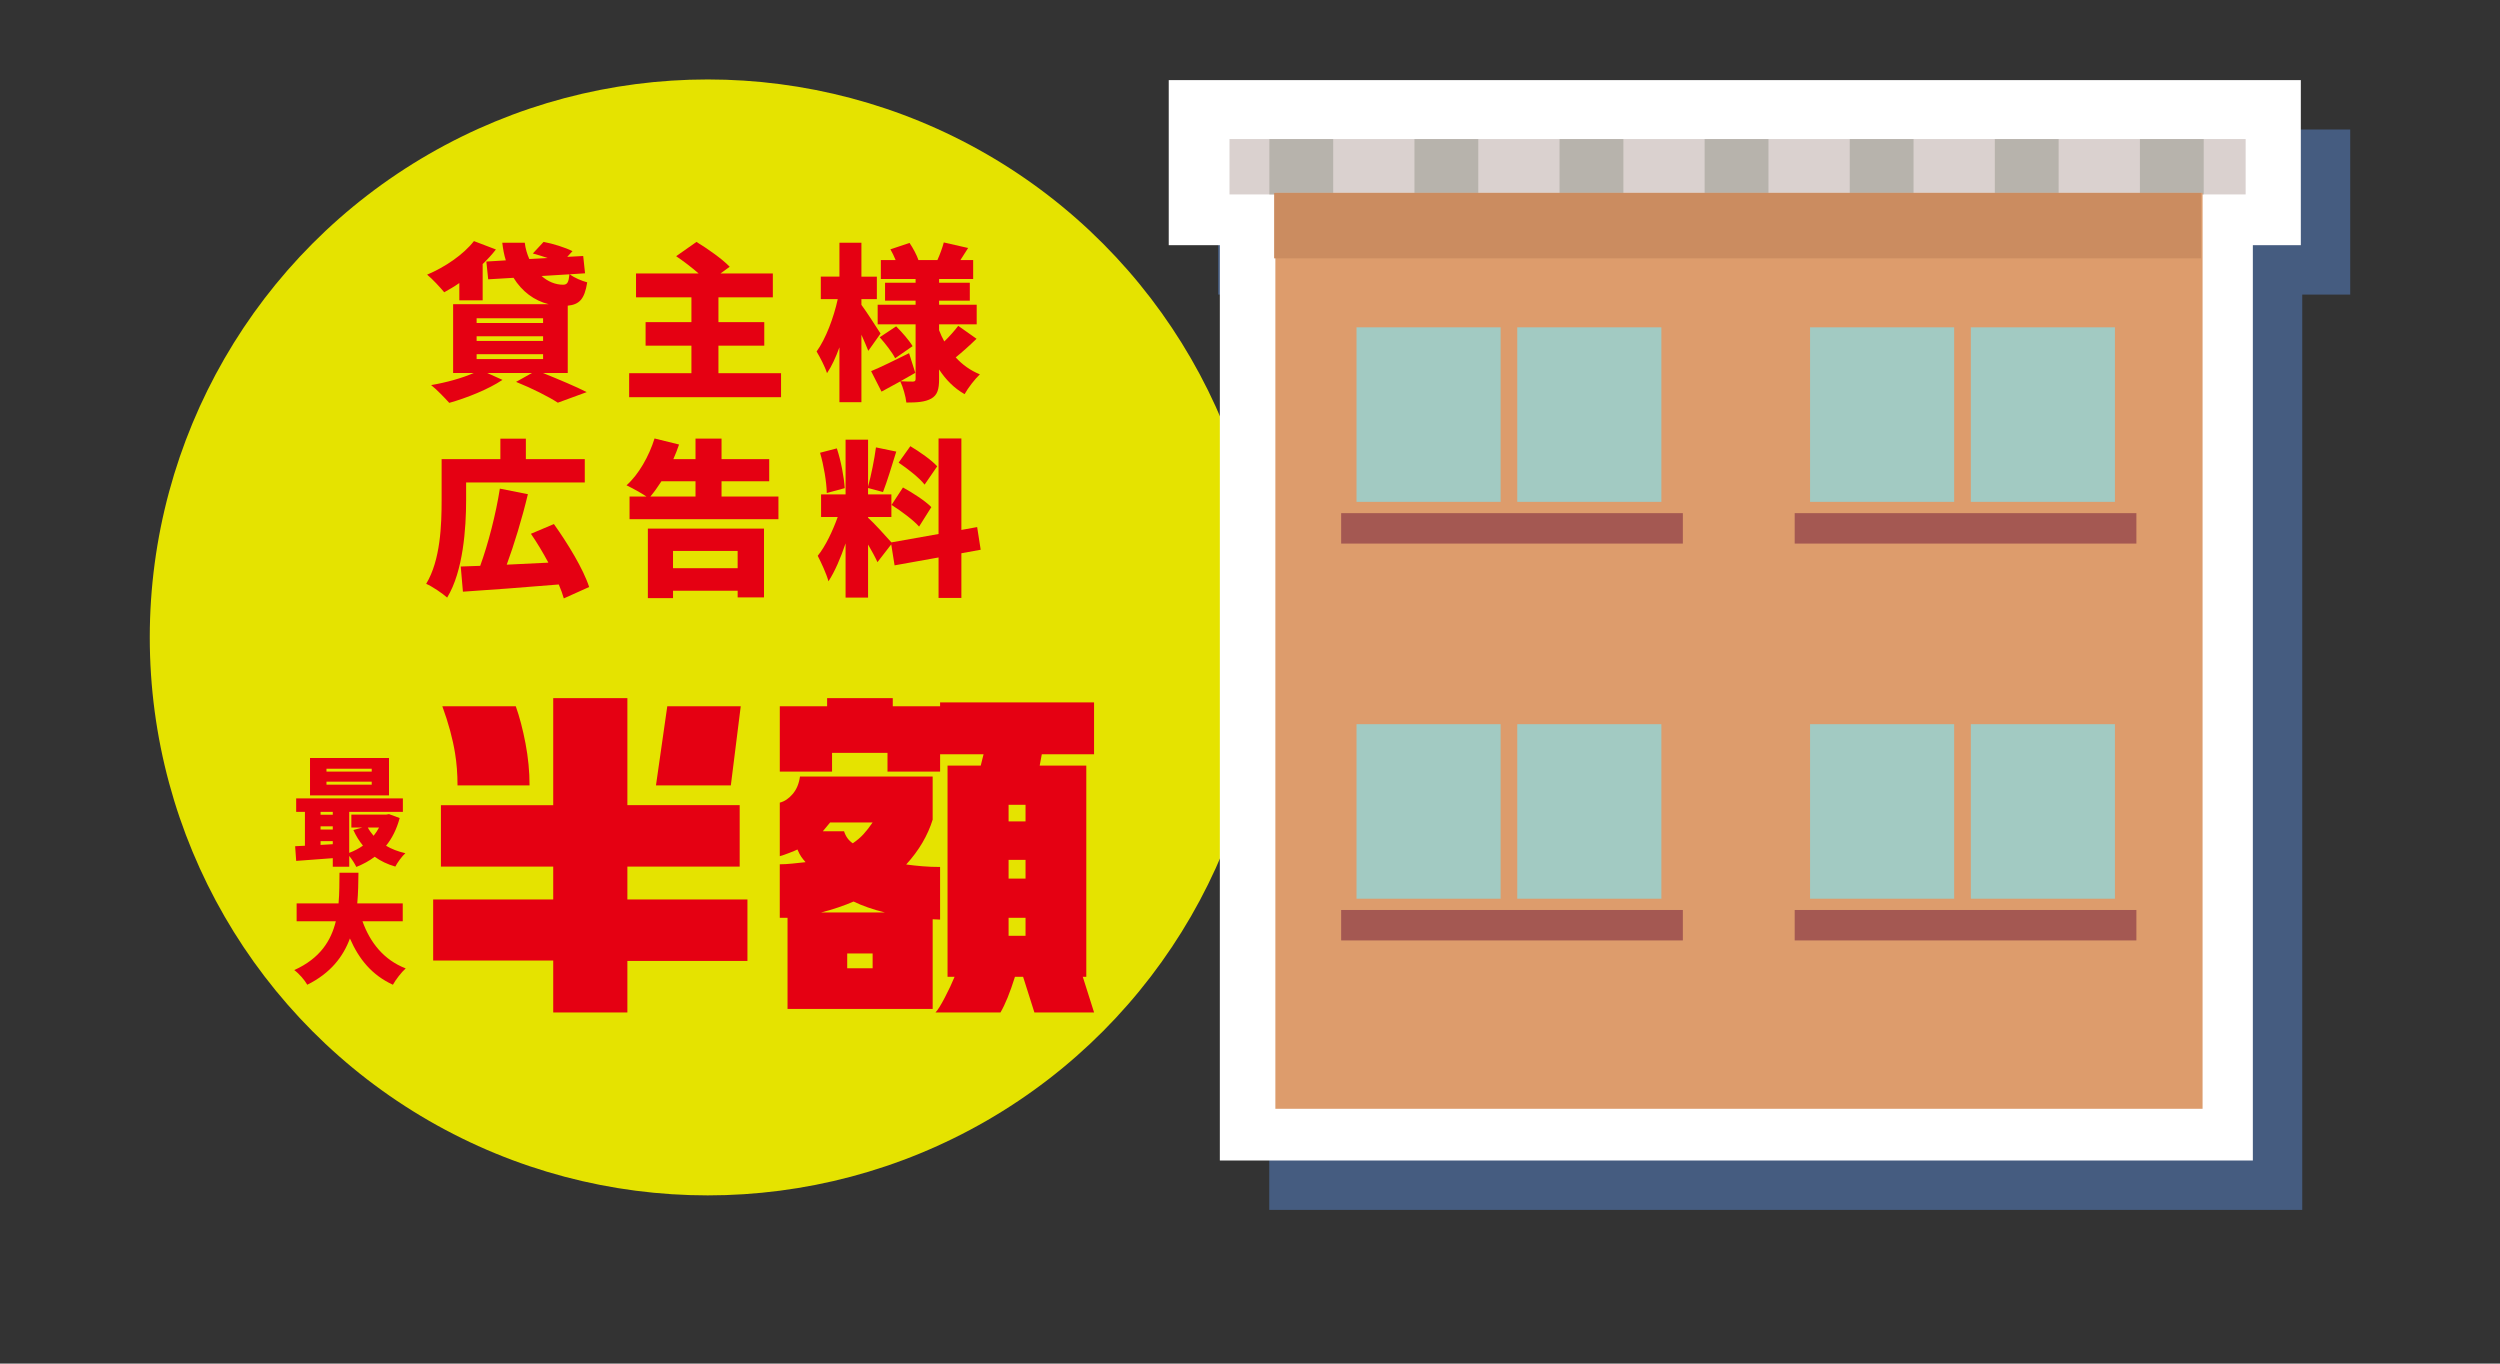 <?xml version="1.0" encoding="UTF-8"?>
<svg id="_レイヤー_1" xmlns="http://www.w3.org/2000/svg" xmlns:xlink="http://www.w3.org/1999/xlink" version="1.1" viewBox="0 0 155.906 85.039">
  <rect x="0" y="0" width="155.906" height="85.039" fill="#333333" stroke="none"/>
  <!-- Generator: Adobe Illustrator 29.3.1, SVG Export Plug-In . SVG Version: 2.1.0 Build 151)  -->
  <defs>
    <style>
      .st0 {
        fill: none;
      }

      .st1 {
        fill: #dad1cf;
      }

      .st1, .st2, .st3, .st4, .st5, .st6, .st7, .st8 {
        fill-rule: evenodd;
      }

      .st2 {
        fill: #a45852;
      }

      .st3 {
        fill: #fff;
      }

      .st4 {
        fill: #cb8c60;
      }

      .st5 {
        fill: #a2cac2;
      }

      .st6 {
        fill: #dd9c6c;
      }

      .st7 {
        fill: #b7b3ac;
      }

      .st9 {
        fill: #e5e300;
      }

      .st8 {
        fill: #455c80;
      }

      .st10 {
        fill: #e50012;
      }

      .st11 {
        clip-path: url(#clippath);
      }
    </style>
    <clipPath id="clippath">
      <rect class="st0" x="76.674" y="8.671" width="63.369" height="3.454"/>
    </clipPath>
  </defs>
  <circle class="st9" cx="44.136" cy="39.751" r="34.796"/>
  <g>
    <path class="st10" d="M30.927,15.557c-.241.314-.523.618-.827.911v2.261h-1.455v-1.078c-.314.22-.639.408-.942.576-.241-.293-.753-.848-1.067-1.099,1.12-.471,2.271-1.256,2.92-2.093,0,0,1.371.523,1.371.523ZM33.177,23.261h-2.795l.953.429c-.869.586-2.24,1.131-3.318,1.434-.272-.303-.796-.848-1.131-1.109.932-.157,1.947-.439,2.659-.754h-1.287v-4.292h5.956c-.9-.22-1.665-.795-2.188-1.644l-1.581.094-.115-1.109,1.214-.073c-.104-.335-.178-.712-.22-1.099h1.402c.042.366.147.712.283,1.015l1.141-.062c-.304-.105-.639-.209-.921-.283l.67-.722c.576.104,1.372.356,1.801.576l-.325.356.995-.053.115,1.079-.953.062c.283.22.743.408,1.088.502-.167,1.068-.502,1.382-1.214,1.455v4.197h-1.549c.984.398,2.083.858,2.732,1.193l-1.8.66c-.544-.356-1.591-.89-2.606-1.298l.994-.555h0ZM29.723,20.142h4.145v-.293h-4.145v.293ZM29.723,21.262h4.145v-.293h-4.145v.293ZM29.723,22.393h4.145v-.304h-4.145v.304ZM33.774,17.212c.387.345.858.544,1.34.544.272,0,.346-.157.398-.649l-1.738.105Z"/>
    <path class="st10" d="M43.434,15.087c.67.408,1.602,1.057,2.072,1.549l-.576.419h3.266v1.486h-3.392v1.549h2.858v1.465h-2.858v1.717h3.904v1.497h-9.473v-1.497h3.884v-1.717h-2.858v-1.465h2.858v-1.549h-3.455v-1.486h3.905c-.429-.377-.953-.774-1.403-1.078l1.267-.89h-0Z"/>
    <path class="st10" d="M53.72,15.139v2.114h.963v1.403h-.963v.356c.272.356,1.026,1.528,1.193,1.79l-.764,1.078c-.105-.272-.262-.628-.429-1.005v4.208h-1.371v-3.423c-.23.628-.482,1.183-.775,1.612-.125-.408-.439-.995-.649-1.351.576-.795,1.068-2.114,1.319-3.266h-1.057v-1.403h1.162v-2.114s1.371,0,1.371,0ZM56.692,22.027l.387,1.225-.921.523c.293.021.659.021.774.021.125,0,.167-.052.167-.167v-3.402h-2.366v-1.225h2.366v-.251h-1.905v-1.12h1.905v-.23h-2.167v-1.183h.921c-.094-.23-.209-.471-.325-.67l1.193-.398c.22.325.45.754.555,1.068h1.183c.157-.345.314-.774.398-1.099l1.518.346-.481.753h.795v1.183h-2.125v.23h1.916v1.12h-1.916v.251h2.345v1.225h-2.345v.366c.094.241.199.481.325.701.314-.304.649-.68.869-.974l1.141.806c-.429.419-.911.848-1.298,1.162.408.45.911.816,1.507,1.057-.304.283-.743.848-.953,1.235-.649-.367-1.172-.9-1.591-1.539v.597c0,.639-.104.995-.481,1.214-.387.22-.89.251-1.56.251-.042-.387-.209-.963-.377-1.319l-1.172.639-.649-1.277c.607-.251,1.497-.691,2.366-1.12ZM55.886,20.352c.367.366.817.879,1.026,1.235l-1.088.754c-.178-.356-.607-.911-.963-1.309l1.026-.68Z"/>
    <path class="st10" d="M32.794,27.354v1.277h3.674v1.455h-7.4v1.11c0,1.727-.178,4.428-1.183,6.071-.272-.251-.953-.711-1.308-.858.9-1.486.963-3.706.963-5.212v-2.565h3.664v-1.277h1.591ZM34.543,32.682c.858,1.204,1.832,2.794,2.198,3.925l-1.581.711c-.073-.262-.178-.555-.314-.869-2.125.178-4.375.346-5.977.45l-.136-1.57,1.214-.042c.502-1.382.984-3.256,1.225-4.815l1.748.346c-.367,1.539-.858,3.14-1.319,4.396l2.596-.126c-.335-.628-.712-1.256-1.088-1.8l1.434-.607h0Z"/>
    <path class="st10" d="M42.348,27.72c-.104.304-.22.607-.356.911h1.382v-1.277h1.623v1.277h2.973v1.382h-2.973v.953h3.548v1.413h-9.285v-1.413h1.057c-.356-.241-.921-.544-1.246-.701.754-.67,1.403-1.811,1.748-2.921,0,0,1.528.377,1.528.377ZM47.645,32.965v4.292h-1.643v-.419h-4.03v.461h-1.57v-4.334h7.243ZM43.374,30.013h-2.125c-.23.356-.46.68-.691.953h2.816v-.953ZM46.001,35.435v-1.078h-4.03v1.078h4.03Z"/>
    <path class="st10" d="M59.954,27.343v5.705l.984-.178.22,1.413-1.204.22v2.784h-1.423v-2.522l-2.743.492-.209-1.308-.858,1.109c-.136-.304-.355-.701-.586-1.099v3.308h-1.403v-3.381c-.303.9-.67,1.758-1.067,2.366-.126-.471-.45-1.162-.67-1.591.481-.586.942-1.57,1.246-2.418h-1.037v-1.413h1.528v-3.412h1.403v2.931c.188-.691.398-1.717.492-2.449l1.266.262c-.272.879-.576,1.884-.827,2.522l-.932-.251v.397h1.455v1.413h-1.455v.042c.304.262,1.193,1.235,1.455,1.539l2.941-.523v-5.956h1.423-0ZM52.187,27.961c.261.785.45,1.801.492,2.481l-1.12.304c-.01-.681-.188-1.728-.418-2.512,0,0,1.047-.272,1.047-.272ZM56.311,30.4c.597.325,1.392.837,1.769,1.225l-.764,1.214c-.345-.397-1.12-.973-1.717-1.35l.712-1.089h0ZM56.771,27.825c.576.345,1.33.869,1.675,1.256l-.785,1.141c-.314-.408-1.046-.984-1.622-1.371,0,0,.732-1.026.732-1.026Z"/>
  </g>
  <g>
    <polygon class="st8" points="79.153 18.371 75.966 18.371 75.966 8.076 146.565 8.076 146.565 18.371 143.573 18.371 143.573 75.452 79.153 75.452 79.153 18.371 79.153 18.371"/>
    <g>
      <polygon class="st3" points="76.072 15.29 72.885 15.29 72.885 4.996 143.485 4.996 143.485 15.29 140.493 15.29 140.493 72.372 76.072 72.372 76.072 15.29 76.072 15.29"/>
      <polygon class="st1" points="140.044 8.671 76.674 8.671 76.674 12.125 140.044 12.125 140.044 8.671 140.044 8.671"/>
      <g class="st11">
        <g>
          <polygon class="st7" points="83.141 7.941 79.161 7.941 79.161 12.785 83.141 12.785 83.141 7.941 83.141 7.941"/>
          <polygon class="st7" points="92.189 7.941 88.209 7.941 88.209 12.785 92.189 12.785 92.189 7.941 92.189 7.941"/>
          <polygon class="st7" points="101.238 7.941 97.257 7.941 97.257 12.785 101.238 12.785 101.238 7.941 101.238 7.941"/>
          <polygon class="st7" points="110.286 7.941 106.305 7.941 106.305 12.785 110.286 12.785 110.286 7.941 110.286 7.941"/>
          <polygon class="st7" points="119.334 7.941 115.354 7.941 115.354 12.785 119.334 12.785 119.334 7.941 119.334 7.941"/>
          <polygon class="st7" points="128.382 7.941 124.402 7.941 124.402 12.785 128.382 12.785 128.382 7.941 128.382 7.941"/>
          <polygon class="st7" points="137.429 7.941 133.45 7.941 133.45 12.785 137.429 12.785 137.429 7.941 137.429 7.941"/>
        </g>
      </g>
      <polygon class="st6" points="137.358 12.025 79.535 12.025 79.535 69.147 137.358 69.147 137.358 12.025 137.358 12.025"/>
      <polygon class="st4" points="137.264 12.033 79.458 12.033 79.458 16.112 137.264 16.112 137.264 12.033 137.264 12.033"/>
      <g>
        <polygon class="st5" points="93.582 20.412 84.596 20.412 84.596 31.297 93.582 31.297 93.582 23.476 93.582 20.412"/>
        <polygon class="st5" points="103.607 20.412 94.621 20.412 94.621 31.297 103.607 31.297 103.607 23.476 103.607 20.412"/>
        <polygon class="st2" points="83.638 32.001 83.638 33.899 104.947 33.899 104.947 32.001 83.638 32.001 83.638 32.001"/>
      </g>
      <g>
        <polygon class="st5" points="121.866 20.412 112.88 20.412 112.88 31.297 121.866 31.297 121.866 23.476 121.866 20.412"/>
        <polygon class="st5" points="131.891 20.412 122.905 20.412 122.905 31.297 131.891 31.297 131.891 23.476 131.891 20.412"/>
        <polygon class="st2" points="111.921 32.001 111.921 33.899 133.231 33.899 133.231 32.001 111.921 32.001 111.921 32.001"/>
      </g>
      <g>
        <polygon class="st5" points="93.582 45.161 84.596 45.161 84.596 56.046 93.582 56.046 93.582 48.225 93.582 45.161"/>
        <polygon class="st5" points="103.607 45.161 94.621 45.161 94.621 56.046 103.607 56.046 103.607 48.225 103.607 45.161"/>
        <polygon class="st2" points="83.638 56.749 83.638 58.647 104.947 58.647 104.947 56.749 83.638 56.749 83.638 56.749"/>
      </g>
      <g>
        <polygon class="st5" points="121.866 45.161 112.88 45.161 112.88 56.046 121.866 56.046 121.866 48.225 121.866 45.161"/>
        <polygon class="st5" points="131.891 45.161 122.905 45.161 122.905 56.046 131.891 56.046 131.891 48.225 131.891 45.161"/>
        <polygon class="st2" points="111.921 56.749 111.921 58.647 133.231 58.647 133.231 56.749 111.921 56.749 111.921 56.749"/>
      </g>
    </g>
  </g>
  <g>
    <g>
      <path class="st10" d="M39.125,43.539v6.673h7.003v3.832h-7.003v2.048h7.487v3.832h-7.487v3.215h-4.625v-3.237h-7.487v-3.81h7.487v-2.048h-7.003v-3.832h7.003v-6.673h4.625ZM32.166,44.046c.235.661.437,1.431.605,2.312s.253,1.754.253,2.621h-4.492c0-.719-.052-1.387-.154-2.004-.147-.91-.411-1.886-.793-2.929h4.581ZM46.194,44.046l-.617,4.933h-4.669l.705-4.933h4.581Z"/>
      <path class="st10" d="M55.675,43.539v.507h2.951v-.243h9.602v3.237h-3.259l-.132.705h2.907v13.169h-.22l.705,2.224h-3.722l-.705-2.224h-.506c-.309.983-.609,1.725-.903,2.224h-4.052c.132-.132.323-.437.573-.914.25-.477.455-.913.617-1.31h-.44v-13.169h2.07l.176-.705h-2.709v1.079h-3.281v-1.167h-3.458v1.167h-3.259v-4.074h2.951v-.507h4.096ZM58.163,48.428v2.687c-.149.484-.361.962-.636,1.432-.275.47-.614.925-1.015,1.365.323.044.661.081,1.013.11.353.03.719.044,1.101.044v3.282l-.462-.022v5.594h-9.051v-5.682h-.484v-3.339c.234,0,.495-.015.782-.044.286-.029.562-.059.826-.088-.103-.117-.191-.227-.264-.33-.074-.103-.154-.256-.242-.461-.088.044-.253.114-.496.208-.242.096-.444.165-.605.209v-3.339c.294-.073.562-.253.805-.539.243-.285.394-.647.453-1.087h8.277v0ZM51.204,56.905h3.986c-.764-.19-1.417-.418-1.96-.683-.265.118-.58.239-.947.364-.367.124-.727.23-1.079.318ZM51.314,51.841h1.324c.101.323.282.573.543.749.261-.176.485-.367.673-.573.188-.206.376-.448.564-.727h-2.649s-.456.55-.456.55ZM52.834,60.385h1.585v-.925h-1.585v.925ZM62.898,51.224h1.057v-1.035h-1.057v1.035ZM62.898,54.792h1.057v-1.167h-1.057v1.167ZM62.898,58.36h1.057v-1.123h-1.057v1.123Z"/>
    </g>
    <g>
      <path class="st10" d="M19.016,52.743v-2.112h-.546v-.842h6.654v.842h-3.346v2.555c.31-.118.598-.266.857-.45-.236-.288-.436-.613-.599-.975l.562-.155h-.687v-.805h2.171l.177-.03.665.244c-.185.694-.473,1.263-.849,1.728.347.207.753.362,1.204.465-.214.192-.495.583-.627.834-.488-.141-.916-.347-1.285-.613-.34.259-.724.465-1.145.635-.096-.199-.273-.48-.443-.687v.672h-1.026v-.532l-2.282.17-.066-.916.613-.029v0ZM24.259,47.27v2.334h-4.926v-2.334h4.926ZM19.991,50.631v.177h.761v-.177h-.761ZM19.991,51.531v.2h.761v-.2h-.761ZM19.991,52.455v.236l.761-.044v-.192s-.761,0-.761,0ZM20.36,48.119h2.821v-.177h-2.821v.177ZM20.36,48.932h2.821v-.185h-2.821v.185ZM23.299,52.122c.133-.162.244-.332.34-.517h-.702c.096.185.222.354.362.517Z"/>
      <path class="st10" d="M22.354,54.425c-.007.613-.015,1.263-.074,1.913h2.836v1.115h-2.511c.48,1.337,1.337,2.415,2.696,2.939-.266.236-.628.709-.798,1.019-1.3-.598-2.112-1.58-2.681-2.887-.421,1.137-1.204,2.163-2.659,2.887-.17-.295-.495-.679-.812-.915,1.618-.731,2.297-1.839,2.592-3.043h-2.444v-1.115h2.614c.059-.649.052-1.3.059-1.913h1.182-0Z"/>
    </g>
  </g>
</svg>